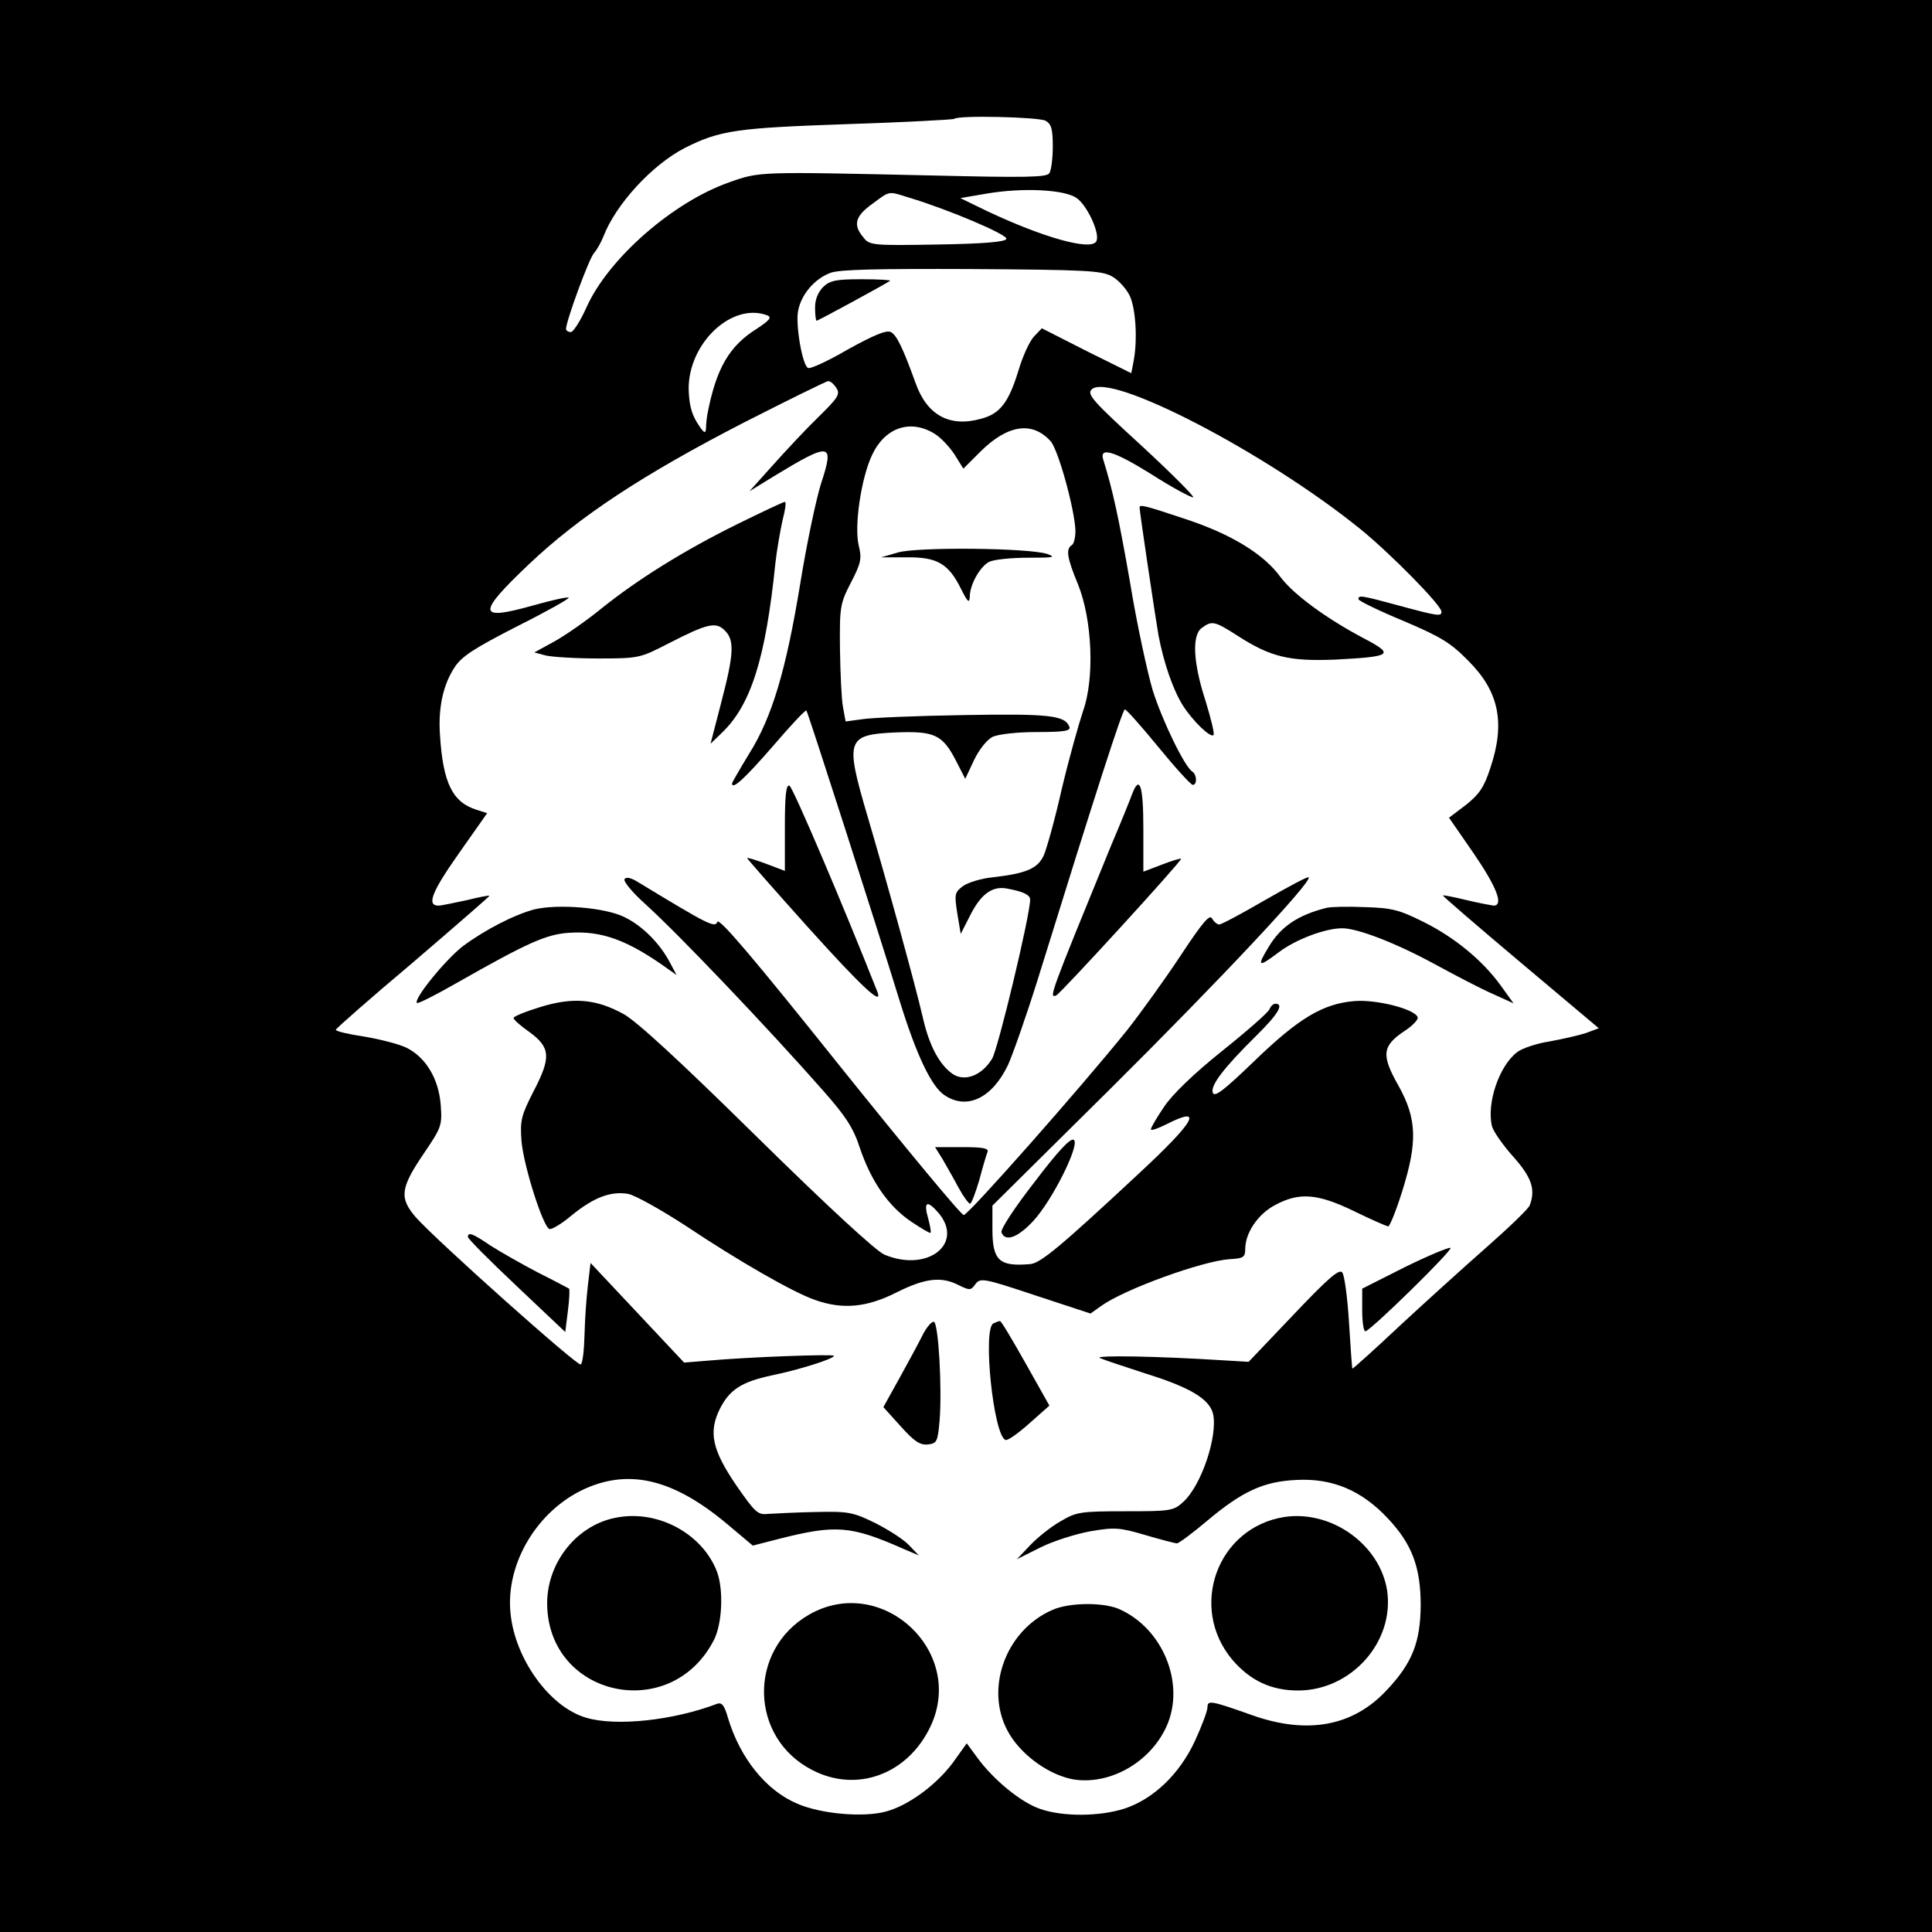 <?xml version="1.0" standalone="no"?>
<!DOCTYPE svg PUBLIC "-//W3C//DTD SVG 20010904//EN"
 "http://www.w3.org/TR/2001/REC-SVG-20010904/DTD/svg10.dtd">
<svg version="1.0" xmlns="http://www.w3.org/2000/svg"
 width="512pt" height="512pt" viewBox="0 0 512 512"
 preserveAspectRatio="xMidYMid meet">
<g transform="translate(0,512) scale(0.1,-0.1)"
fill="#000000" stroke="none">
<path d="M0 2560 l0 -2560 2560 0 2560 0 0 2560 0 2560 -2560 0 -2560 0 0
-2560z m2771 2240 c15 -9 19 -21 19 -68 0 -31 -4 -63 -9 -71 -7 -11 -61 -12
-312 -6 -456 10 -455 11 -536 -18 -149 -52 -321 -202 -379 -332 -16 -36 -35
-65 -41 -65 -7 0 -13 4 -13 8 0 21 61 187 74 201 8 9 19 29 25 44 33 86 130
191 216 235 93 47 139 53 429 63 154 5 282 12 285 14 9 10 223 5 242 -5z m81
-204 c29 -19 65 -97 53 -116 -15 -25 -142 11 -290 81 l-70 34 70 12 c95 16
203 11 237 -11z m-442 0 c103 -31 261 -98 257 -109 -2 -8 -59 -13 -183 -15
-173 -3 -180 -2 -196 19 -28 33 -22 56 24 89 48 35 40 34 98 16z m536 -208
c17 -9 39 -33 48 -52 16 -34 21 -118 10 -174 l-6 -31 -119 59 -118 60 -21 -22
c-12 -13 -30 -53 -41 -90 -26 -85 -49 -115 -100 -128 -83 -23 -143 10 -173 96
-33 91 -49 125 -65 134 -12 6 -45 -8 -114 -46 -53 -31 -101 -53 -106 -49 -15
9 -33 114 -26 151 8 43 43 85 86 101 25 9 123 11 374 10 299 -2 344 -4 371
-19z m-912 -104 c12 -5 5 -13 -28 -35 -74 -46 -108 -106 -131 -225 -2 -11 -4
-28 -4 -39 -1 -16 -6 -13 -23 14 -16 25 -22 51 -23 91 0 122 116 230 209 194z
m183 -193 c10 -16 3 -26 -49 -77 -33 -32 -87 -90 -121 -128 l-61 -68 65 40
c150 91 161 90 125 -19 -13 -41 -38 -159 -55 -264 -38 -232 -75 -356 -136
-453 -25 -41 -45 -76 -45 -78 0 -18 32 11 106 96 48 56 88 99 91 97 4 -4 182
-558 248 -772 44 -142 84 -226 119 -248 59 -39 125 -7 167 80 12 26 48 128 79
227 157 506 225 716 231 716 4 0 44 -45 89 -100 45 -55 86 -100 91 -100 12 0
11 27 -1 35 -20 12 -79 133 -105 215 -14 47 -42 175 -60 285 -30 172 -46 246
-71 326 -12 36 28 24 126 -37 56 -36 107 -63 112 -62 4 2 -57 63 -137 137
-129 118 -145 136 -132 149 48 47 461 -167 712 -370 80 -65 215 -202 215 -219
0 -13 -9 -12 -112 16 -103 28 -108 28 -108 17 0 -4 53 -30 118 -57 99 -42 126
-58 172 -105 83 -82 100 -166 59 -287 -16 -49 -29 -68 -64 -96 l-45 -34 65
-94 c61 -89 81 -139 53 -139 -7 1 -40 7 -73 15 -32 8 -60 13 -61 12 -2 -1 91
-81 205 -177 l208 -175 -35 -13 c-19 -6 -63 -16 -96 -22 -33 -5 -72 -18 -85
-28 -48 -36 -82 -136 -67 -197 4 -14 29 -50 56 -80 49 -55 60 -87 44 -129 -3
-9 -54 -58 -113 -110 -58 -51 -162 -145 -231 -209 -68 -64 -125 -115 -126
-114 -1 1 -5 56 -9 122 -4 66 -12 126 -18 133 -8 10 -38 -16 -129 -112 l-119
-125 -67 4 c-172 11 -345 14 -327 6 11 -5 66 -23 121 -41 119 -37 170 -68 179
-108 12 -59 -31 -188 -79 -232 -26 -24 -33 -25 -154 -25 -120 0 -130 -2 -172
-27 -25 -14 -61 -43 -80 -63 l-35 -37 62 31 c34 17 94 36 133 43 64 11 77 10
145 -10 41 -12 79 -22 84 -22 5 0 40 26 78 58 95 80 151 106 239 110 94 5 172
-27 242 -102 64 -68 87 -129 87 -231 -1 -97 -22 -152 -90 -224 -89 -96 -210
-118 -355 -67 -110 39 -120 41 -120 22 0 -10 -15 -50 -33 -89 -41 -89 -111
-155 -187 -180 -66 -21 -162 -22 -223 -1 -51 17 -125 78 -167 136 l-28 38 -38
-53 c-45 -59 -117 -112 -177 -128 -60 -16 -172 -6 -234 21 -83 35 -152 121
-184 228 -9 32 -16 41 -28 37 -115 -44 -268 -61 -348 -37 -96 28 -188 155
-200 276 -14 132 71 274 198 331 119 53 235 24 375 -93 l69 -58 70 18 c150 38
190 35 330 -27 l40 -17 -25 26 c-13 15 -54 41 -89 59 -61 30 -72 32 -161 30
-52 -1 -108 -4 -125 -5 -27 -3 -34 4 -84 76 -64 94 -74 141 -43 203 26 51 58
71 137 88 73 15 165 44 165 52 0 5 -224 -3 -336 -13 l-61 -5 -124 132 -124
132 -7 -59 c-4 -33 -8 -92 -9 -132 -1 -40 -5 -75 -10 -78 -9 -5 -382 328 -437
390 -44 51 -41 77 19 166 49 72 51 77 47 131 -5 70 -40 128 -92 153 -19 9 -69
22 -111 29 -41 6 -75 14 -75 18 0 3 92 84 205 179 112 96 203 175 202 176 -1
2 -29 -4 -62 -12 -33 -7 -66 -14 -73 -14 -32 0 -18 36 53 137 l76 108 -28 9
c-64 20 -89 71 -97 198 -5 72 8 133 39 180 19 29 52 50 165 108 78 39 140 74
137 76 -3 3 -46 -7 -96 -21 -146 -41 -148 -22 -9 110 134 127 303 238 569 375
118 60 219 110 224 110 6 0 15 -8 22 -19z m259 -120 c17 -10 41 -36 54 -56
l23 -37 46 46 c72 71 137 80 185 27 21 -23 65 -185 66 -238 0 -17 -4 -35 -10
-38 -16 -10 -12 -34 17 -104 38 -95 44 -250 13 -336 -11 -33 -37 -125 -56
-205 -18 -80 -40 -159 -48 -177 -16 -35 -47 -48 -136 -58 -30 -3 -66 -14 -79
-24 -21 -16 -22 -21 -14 -72 l9 -54 27 53 c28 54 58 75 97 67 43 -8 60 -17 60
-29 0 -41 -85 -396 -101 -422 -27 -44 -71 -61 -103 -41 -36 24 -64 76 -81 153
-20 86 -94 355 -146 531 -60 204 -56 216 75 222 103 4 124 -6 160 -76 l24 -47
23 49 c13 28 35 55 49 62 14 7 64 13 117 13 74 0 91 3 87 14 -12 30 -52 35
-279 31 -125 -2 -246 -7 -270 -11 l-44 -6 -7 38 c-4 21 -7 90 -8 154 -1 111 0
120 29 176 27 52 29 64 21 97 -13 51 6 180 35 241 34 73 101 96 165 57z"/>
<path d="M2182 4360 c-14 -14 -22 -33 -22 -55 0 -19 2 -35 4 -35 4 0 188 100
195 106 2 2 -32 4 -75 4 -67 0 -84 -3 -102 -20z"/>
<path d="M1954 3731 c-142 -70 -265 -147 -362 -225 -38 -31 -94 -70 -123 -86
l-53 -29 30 -8 c16 -4 79 -8 139 -8 108 0 111 1 185 39 105 54 127 59 151 35
26 -26 24 -62 -10 -192 l-28 -108 29 28 c78 74 117 197 143 452 4 35 13 86 19
113 7 26 10 48 6 48 -4 0 -61 -27 -126 -59z"/>
<path d="M3020 3775 c0 -11 42 -292 50 -338 14 -74 39 -146 65 -187 27 -42 73
-86 81 -78 3 4 -7 44 -21 90 -33 101 -37 175 -10 194 27 20 34 18 95 -21 87
-56 136 -68 259 -63 151 8 158 13 74 57 -100 53 -185 116 -219 161 -44 61
-130 114 -251 154 -108 36 -123 40 -123 31z"/>
<path d="M2080 2927 l0 -115 -50 19 c-27 10 -50 17 -50 15 0 -2 72 -84 160
-182 144 -160 201 -213 185 -172 -88 223 -224 543 -233 546 -9 3 -12 -27 -12
-111z"/>
<path d="M3000 3015 c-5 -14 -30 -76 -56 -137 -162 -396 -165 -404 -145 -396
10 3 331 354 331 362 0 2 -22 -4 -50 -15 l-50 -19 0 115 c0 114 -10 143 -30
90z"/>
<path d="M1655 2790 c-3 -6 20 -34 52 -63 88 -79 328 -331 475 -498 60 -68 80
-99 97 -152 30 -88 75 -153 135 -194 27 -18 50 -32 52 -30 2 2 -1 18 -6 37
-13 45 -4 51 26 17 71 -82 -27 -160 -142 -112 -22 9 -152 129 -338 312 -203
200 -319 307 -354 326 -73 40 -134 45 -221 18 -39 -12 -71 -25 -70 -29 0 -4
19 -21 42 -37 56 -41 58 -67 11 -157 -33 -65 -36 -77 -32 -132 6 -67 57 -227
74 -233 6 -2 33 14 60 37 58 47 103 64 149 56 19 -4 87 -42 153 -85 141 -94
284 -176 342 -196 73 -26 137 -20 216 20 76 38 119 43 165 19 29 -14 32 -14
44 3 13 17 21 16 159 -30 l146 -48 28 20 c63 45 268 119 340 124 37 2 42 5 42
27 0 43 34 93 80 117 64 34 112 30 209 -17 45 -22 86 -40 90 -40 4 0 21 42 37
93 41 131 39 192 -10 280 -46 81 -43 105 15 144 22 14 38 31 36 37 -7 22 -110
48 -168 43 -83 -7 -147 -45 -264 -158 -80 -77 -106 -98 -111 -85 -7 19 29 66
115 151 57 56 75 85 51 85 -6 0 -13 -7 -16 -15 -4 -9 -60 -58 -125 -110 -75
-60 -132 -115 -154 -148 -19 -28 -35 -55 -35 -60 0 -4 18 2 40 13 102 52 78 9
-73 -131 -207 -193 -260 -237 -287 -239 -82 -7 -100 9 -100 93 l0 62 313 310
c285 283 536 550 525 560 -2 3 -54 -25 -115 -60 -62 -36 -116 -65 -122 -65 -5
0 -14 7 -19 16 -6 12 -25 -10 -83 -98 -41 -62 -105 -151 -142 -198 -124 -154
-421 -490 -433 -490 -7 0 -155 179 -330 397 -230 288 -319 392 -323 380 -6
-17 -25 -7 -208 104 -20 13 -34 16 -38 9z"/>
<path d="M1416 2710 c-53 -14 -131 -54 -190 -98 -46 -36 -131 -140 -121 -150
2 -3 51 22 107 54 185 105 235 128 296 132 86 6 155 -19 261 -95 l24 -17 -17
32 c-27 52 -74 99 -122 122 -51 25 -175 35 -238 20z"/>
<path d="M3515 2714 c-75 -19 -120 -49 -152 -102 -33 -54 -29 -57 24 -17 45
35 125 65 170 65 41 0 142 -39 245 -95 55 -30 124 -66 154 -79 l55 -25 -33 46
c-48 67 -123 129 -206 170 -64 32 -84 37 -155 39 -45 2 -91 1 -102 -2z"/>
<path d="M2742 1988 c-53 -68 -91 -126 -88 -134 10 -26 43 -14 84 30 51 55
124 202 108 215 -8 7 -41 -28 -104 -111z"/>
<path d="M2498 2048 c10 -18 30 -52 42 -75 13 -24 27 -43 31 -43 3 0 14 28 24
62 9 34 19 68 22 75 4 10 -12 13 -67 13 l-72 0 20 -32z"/>
<path d="M1240 1842 c0 -5 58 -63 129 -130 l129 -122 7 56 c4 31 5 57 3 59 -2
1 -39 21 -83 43 -44 23 -100 55 -125 71 -47 32 -60 37 -60 23z"/>
<path d="M3723 1762 l-113 -57 0 -58 c0 -32 4 -57 9 -55 20 8 232 216 225 221
-5 2 -60 -21 -121 -51z"/>
<path d="M2443 1578 c-12 -24 -40 -75 -62 -115 l-40 -72 46 -51 c36 -40 51
-50 72 -48 24 3 26 7 31 63 7 86 -3 258 -15 262 -6 2 -21 -16 -32 -39z"/>
<path d="M2633 1613 c-30 -12 0 -300 32 -309 6 -2 34 18 63 44 l53 47 -63 112
c-35 62 -65 113 -68 112 -3 0 -11 -3 -17 -6z"/>
<path d="M1638 1099 c-106 -17 -188 -117 -188 -228 1 -248 328 -320 442 -97
22 43 26 133 8 181 -38 99 -153 163 -262 144z"/>
<path d="M3405 1100 c-179 -27 -257 -240 -138 -380 47 -54 102 -80 173 -80
141 0 256 129 236 265 -19 121 -146 213 -271 195z"/>
<path d="M2144 841 c-163 -94 -158 -327 9 -412 118 -61 253 -11 313 116 94
199 -130 406 -322 296z"/>
<path d="M2790 854 c-128 -55 -184 -217 -114 -331 36 -59 109 -109 171 -119
96 -14 201 46 244 140 52 114 -10 263 -128 313 -43 17 -129 16 -173 -3z"/>
<path d="M2380 3656 l-45 -13 68 0 c81 1 111 -17 144 -84 17 -34 22 -39 23
-21 0 32 26 79 51 93 12 6 58 11 103 11 68 0 76 1 51 10 -48 16 -342 19 -395
4z"/>
</g>
</svg>
